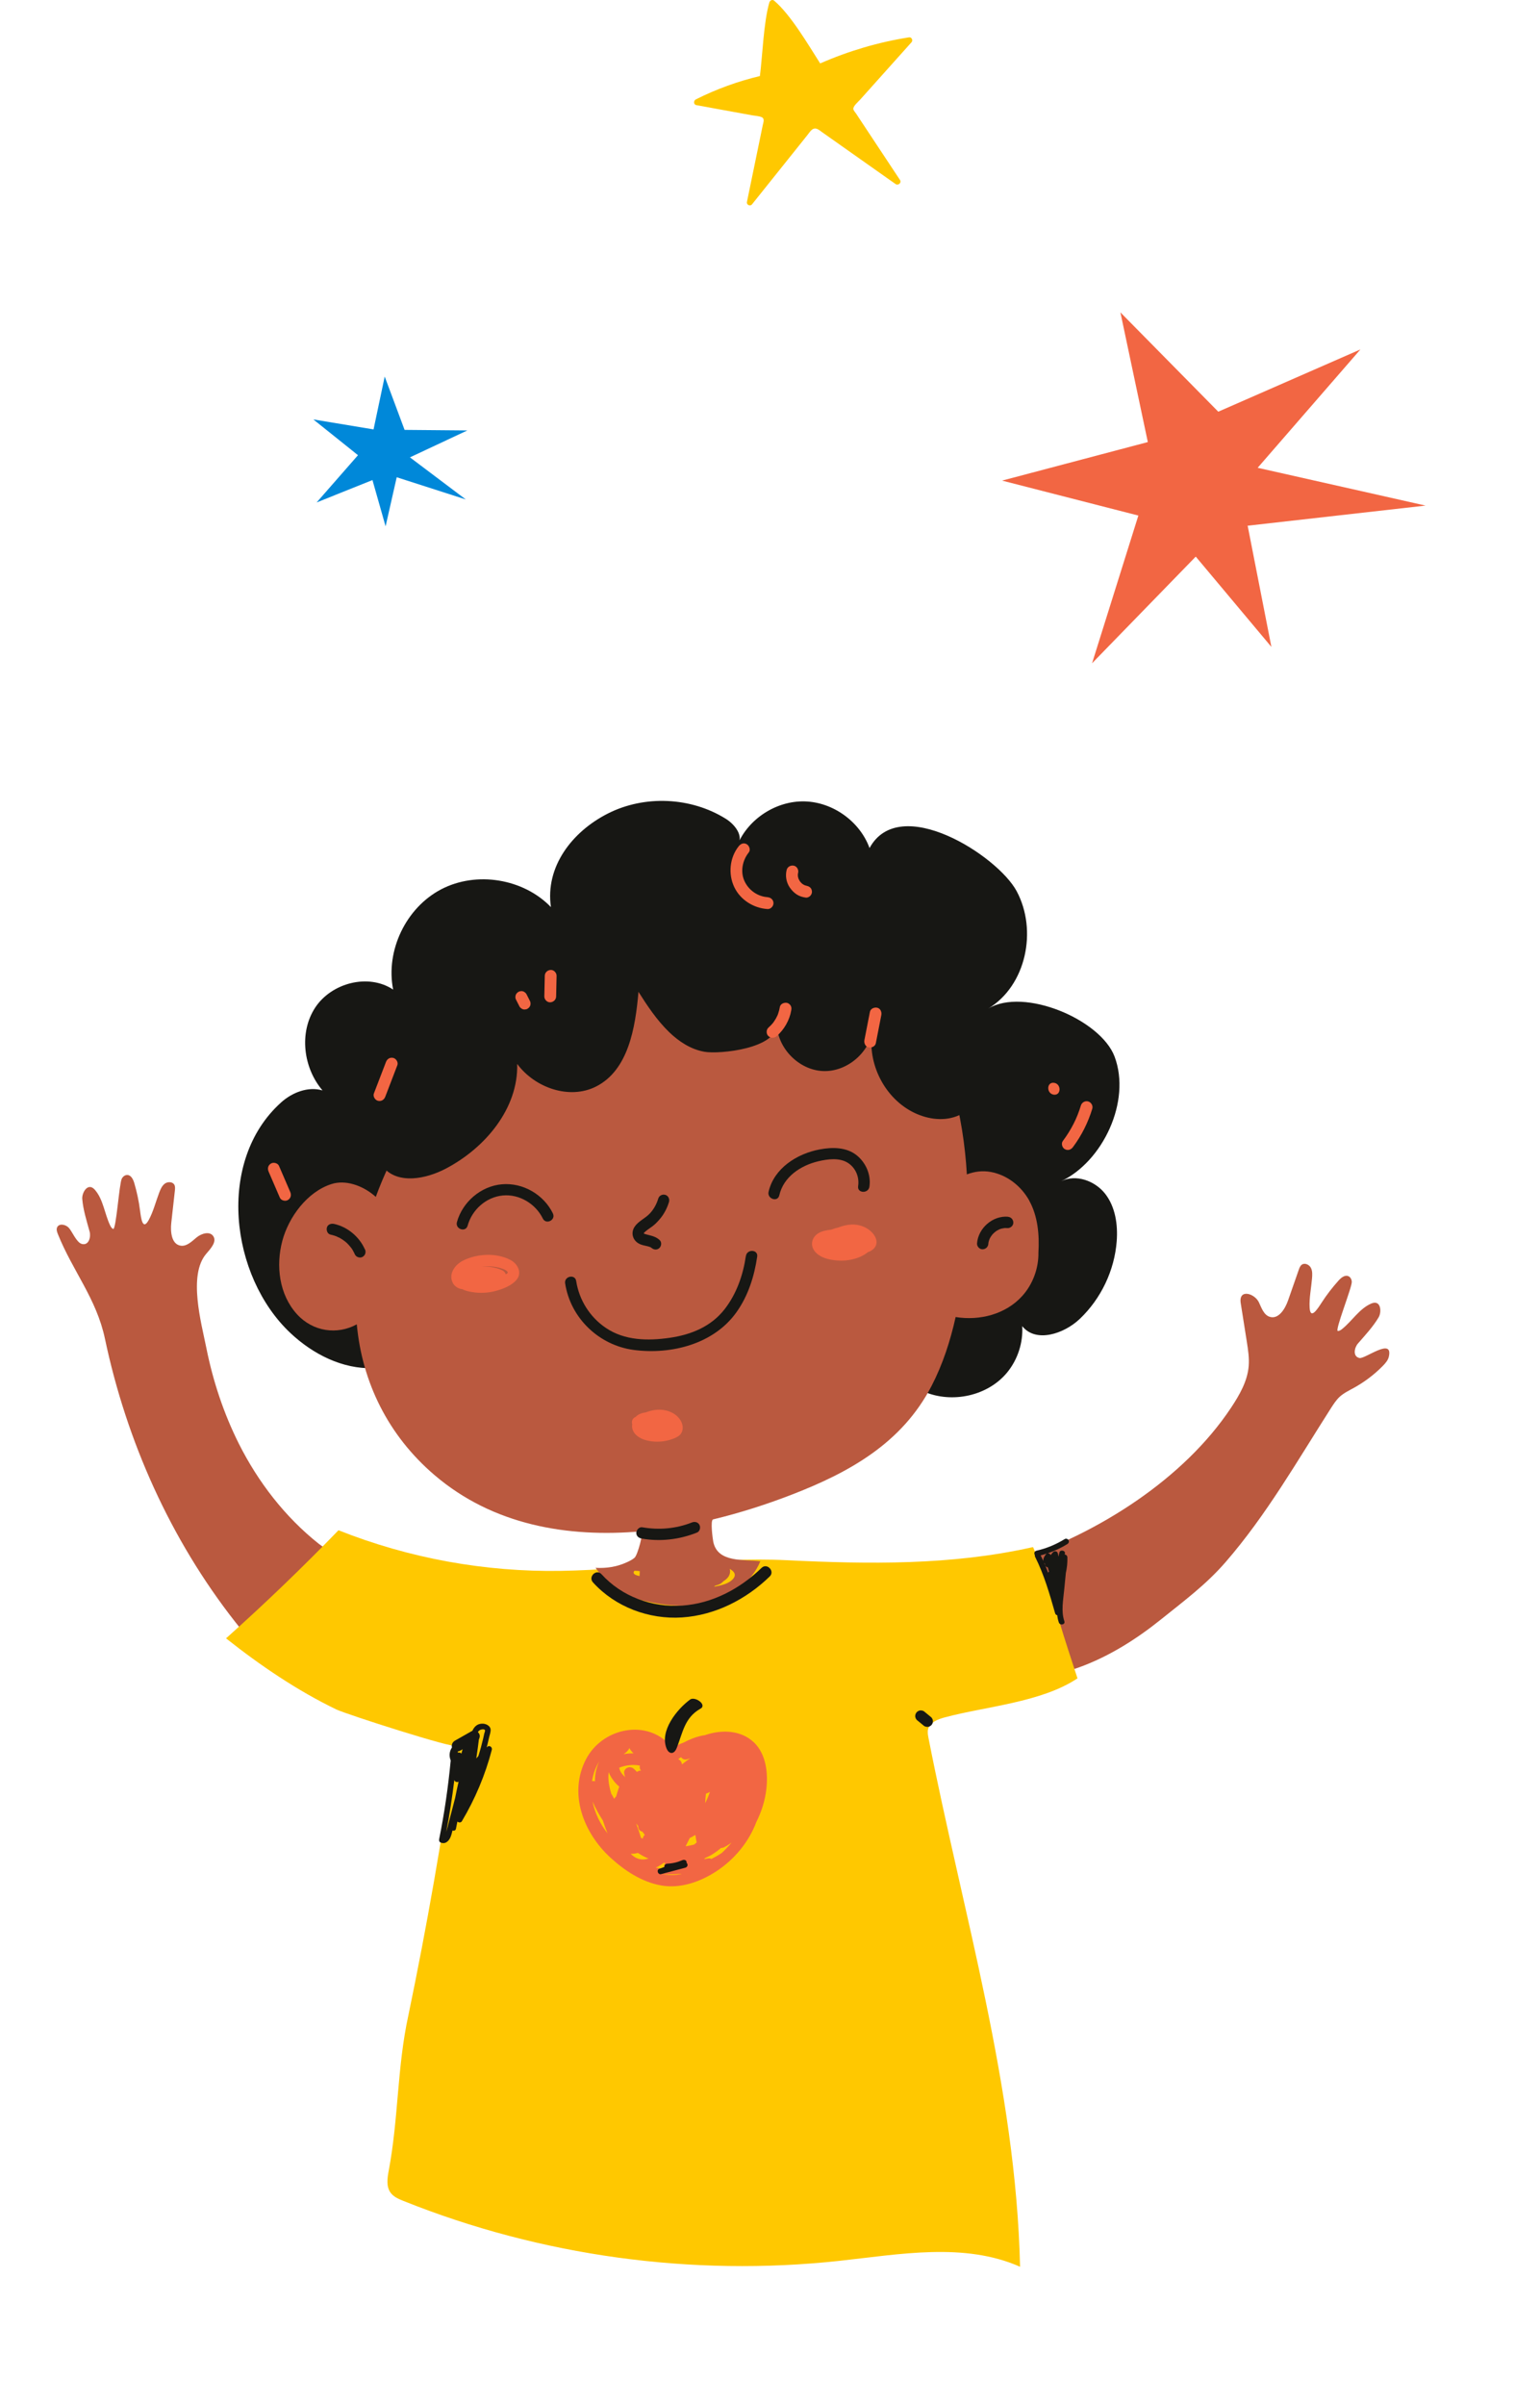 <svg width="360" height="562" viewBox="0 0 360 562" fill="none" xmlns="http://www.w3.org/2000/svg">
<path d="M230.761 367.238C233.015 366.114 235.527 365.34 237.902 364.539C256.775 358.231 276.702 345.682 287.802 328.942C289.761 325.981 291.615 322.775 291.903 319.236C292.055 317.347 291.759 315.45 291.467 313.572C290.989 310.569 290.519 307.554 290.041 304.551C289.49 301.094 293.307 302.236 294.296 304.362C294.914 305.683 295.446 307.314 296.845 307.739C298.89 308.361 300.42 305.886 301.118 303.867L303.614 296.722C303.768 296.287 303.946 295.817 304.323 295.545C305.016 295.052 306.05 295.534 306.441 296.286C306.833 297.038 306.773 297.933 306.704 298.779C306.525 300.967 306.02 303.377 306.145 305.56C306.312 308.529 307.979 305.916 308.923 304.463C310.11 302.619 311.457 300.868 312.928 299.237C313.519 298.58 314.388 297.882 315.204 298.231C315.701 298.445 315.976 299.005 316.002 299.539C316.083 300.815 311.955 311.035 312.749 311.042C313.115 311.046 313.441 310.824 313.733 310.587C316.1 308.69 317.756 305.846 320.534 304.637C322.812 303.641 323.038 306.547 322.287 307.833C321.001 310.031 319.087 312.068 317.425 313.989C316.611 314.93 316.167 317.004 317.797 317.357C319.107 317.625 325.671 312.44 324.668 317.015C324.481 317.883 323.857 318.586 323.241 319.218C321.252 321.238 318.966 322.968 316.481 324.337C315.327 324.975 314.12 325.542 313.146 326.442C312.365 327.174 311.779 328.084 311.191 328.985C303.309 341.304 296.087 354.01 286.489 365.067C281.939 370.311 276.824 374.083 271.445 378.411C265.586 383.122 259.133 387.19 252.034 389.728C247.549 391.331 242.747 392.311 238.016 391.733C233.284 391.154 228.638 388.873 225.912 384.97C223.185 381.067 222.742 375.475 225.441 371.556C226.767 369.636 228.635 368.288 230.731 367.244L230.761 367.238Z" fill="#BA593F"/>
<path d="M113.984 293.798C112.808 301.21 122.422 304.972 128.335 305.456C135.023 306.002 142.272 296.391 141.09 289.318C141.715 293.067 142.362 296.883 144.079 300.269C145.796 303.656 148.778 306.618 152.5 307.35C158.141 308.453 163.58 304.175 166.393 299.157C169.206 294.139 170.249 288.337 172.582 283.081C172.372 289.88 173.008 296.697 174.448 303.346C175.97 310.336 179.222 317.996 186.016 320.241C190.267 321.639 195.086 320.473 198.726 317.865C202.367 315.258 204.92 311.375 206.678 307.262C206.091 314.058 209.46 322.419 215.991 325.22C222.587 328.049 231.007 326.225 235.516 320.642C237.927 317.65 239.186 313.75 238.961 309.908C242.13 313.893 248.709 311.734 252.399 308.233C257.381 303.51 260.532 296.895 261.049 290.05C261.338 286.185 260.738 282.066 258.368 279.002C255.988 275.94 251.513 274.319 248.048 276.05C257.771 271.456 264.48 257.39 260.553 246.926C257.299 238.249 239.342 230.666 231.003 235.709C239.893 230.342 242.562 217.421 237.666 208.272C233.202 199.929 210.264 185.287 203.27 198.186C201.004 191.962 194.698 187.442 188.081 187.28C181.463 187.118 174.946 191.339 172.382 197.44C173.952 195.465 171.817 192.684 169.684 191.356C161.522 186.251 150.668 185.766 142.091 190.12C133.663 194.396 127.427 202.601 128.787 211.98C122.33 205.303 111.362 203.527 103.131 207.828C94.9 212.128 90.096 222.156 91.903 231.26C86.127 227.416 77.464 229.682 73.667 235.489C69.87 241.297 70.881 249.55 75.393 254.824C72.032 253.843 68.33 255.282 65.728 257.619C50.498 271.281 53.767 298.274 67.927 311.553C73.167 316.471 80.082 319.984 87.263 319.728C92.04 319.556 96.667 317.734 100.604 315.021C107.681 310.138 112.638 302.278 113.982 293.788L113.984 293.798Z" fill="#171714"/>
<path d="M84.574 368.121C83.43 363.918 78.243 363.739 74.471 360.738C66.619 354.489 60.355 346.363 55.852 337.417C52.301 330.341 49.786 322.759 48.236 315.002C47.067 309.167 43.933 297.978 48.217 292.996C49.264 291.778 50.76 290.172 49.838 288.857C49.001 287.668 47.104 288.249 45.971 289.168C44.849 290.095 43.652 291.33 42.218 291.104C40.105 290.779 39.8 287.887 40.041 285.759L40.881 278.235C40.928 277.769 40.98 277.271 40.753 276.866C40.343 276.127 39.202 276.112 38.521 276.613C37.842 277.124 37.506 277.958 37.203 278.745C36.42 280.799 35.829 283.184 34.768 285.107C33.332 287.708 32.961 284.624 32.74 282.916C32.465 280.74 32.008 278.577 31.39 276.474C31.133 275.626 30.665 274.624 29.773 274.584C29.23 274.561 28.741 274.945 28.483 275.419C27.864 276.539 27.151 287.537 26.438 287.199C26.105 287.047 25.909 286.696 25.748 286.37C24.436 283.642 24.17 280.356 22.196 278.064C20.571 276.185 19.11 278.699 19.228 280.182C19.43 282.727 20.282 285.387 20.953 287.837C21.285 289.037 20.788 291.1 19.172 290.714C17.886 290.41 16.905 287.825 16.081 286.928C15.356 286.136 13.806 285.83 13.356 286.817C13.14 287.303 13.315 287.871 13.517 288.363C16.969 297.013 22.549 303.454 24.534 312.861C29.598 336.831 39.847 359.741 55.025 379.086C57.172 381.824 59.549 384.592 62.763 385.935C67.1 387.745 72.221 386.564 76.218 384.075C80.772 381.239 84.435 376.086 84.788 370.623C84.855 369.656 84.775 368.827 84.574 368.121Z" fill="#BA593F"/>
<path d="M247.717 379.132C245.926 373.177 244.083 367.211 241.493 361.555C241.336 361.583 241.188 361.61 241.031 361.639C222.356 365.807 203.064 365.543 184.057 364.617C166.179 363.749 148.847 366.807 131.171 367.102C113.425 367.399 95.624 364.169 79.125 357.61C70.68 366.352 61.902 374.778 52.84 382.871C60.784 389.174 69.443 395.053 78.598 399.478C80.984 400.627 106.36 408.755 106.474 407.931C103.478 429.075 99.794 450.121 95.454 471.023C92.812 483.146 93.176 495.034 90.87 507.269C90.547 509.005 90.263 510.958 91.289 512.397C92 513.395 93.19 513.899 94.33 514.352C126.45 527.223 161.76 532.08 196.16 528.351C210.365 526.811 225.385 523.952 238.457 529.724C237.491 487.642 225.022 446.92 217.047 406.15C216.927 405.491 216.793 404.814 216.939 404.167C217.323 402.491 219.255 401.771 220.912 401.326C230.281 398.799 243.465 397.852 251.879 392.217C250.452 387.862 249.018 383.519 247.697 379.135L247.717 379.132Z" fill="#FFC800"/>
<path d="M240.626 280.6C238.733 277.195 235.482 274.597 231.62 273.88C229.663 273.517 227.77 273.782 226.021 274.447C225.612 267.487 224.543 260.587 222.664 253.865C219.063 241.013 207.689 232.907 195.487 228.277C174.045 220.152 149.465 223.549 128.759 233.394C109.98 242.329 95.121 259.807 87.844 279.711C87.625 279.517 87.405 279.313 87.168 279.133C84.573 277.056 80.779 275.655 77.494 276.704C71.817 278.514 67.479 284.421 65.996 289.989C64.447 295.802 65.25 302.528 69.412 307.113C73.155 311.237 78.864 311.993 83.407 309.484C84.642 322.962 90.682 335.419 101.596 344.737C115.232 356.374 132.596 359.38 149.895 357.863C150.565 357.801 149.068 363.402 148.34 364.033C147.856 364.447 147.291 364.744 146.709 365.012C144.276 366.159 141.863 366.529 139.216 366.393C140.653 368.306 142.127 370.252 144.102 371.599C145.888 372.807 147.99 373.46 150.088 373.981C155.231 375.257 160.679 375.805 165.816 374.49C170.953 373.174 175.737 369.758 177.738 364.858C173.807 364.377 167.746 365.252 166.737 360.293C166.619 359.704 165.998 355.253 166.698 355.074C173.037 353.549 179.199 351.558 184.963 349.335C198.542 344.097 210.863 337.259 217.785 323.855C220.397 318.792 222.158 313.357 223.395 307.783C229.01 308.688 235.123 307.153 238.998 302.826C241.456 300.089 242.809 296.375 242.748 292.706C242.987 288.616 242.623 284.24 240.605 280.594L240.626 280.6ZM149.499 368.315C148.834 368.182 148.195 367.964 148.124 367.58C148.09 367.393 148.181 367.224 148.317 367.077C148.733 367.072 149.146 367.108 149.553 367.166C149.543 367.554 149.521 367.934 149.511 368.323L149.499 368.315ZM168.411 370.112C168.676 369.951 168.923 369.743 169.125 369.513C169.955 368.996 170.625 368.324 170.67 367.289C170.68 367.064 170.64 366.847 170.592 366.643C171.578 367.194 172.171 367.94 171.448 368.875C170.536 370.058 168.62 370.531 166.889 370.797C166.979 370.729 167.072 370.682 167.149 370.607C167.175 370.582 167.191 370.558 167.217 370.533C167.63 370.458 168.044 370.331 168.411 370.112Z" fill="#BA593F"/>
<path d="M174.36 293.522C173.709 297.972 172.176 302.369 169.394 305.948C166.216 310.026 161.569 311.913 156.558 312.636C151.458 313.376 146.026 313.302 141.617 310.316C137.881 307.787 135.385 303.811 134.693 299.363C134.437 297.682 131.852 298.226 132.109 299.907C133.367 308.064 140.048 314.415 148.192 315.478C156.949 316.611 166.888 314.092 172.174 306.639C174.891 302.818 176.335 298.264 177.007 293.658C177.249 291.977 174.613 291.849 174.369 293.52L174.36 293.522Z" fill="#171714"/>
<path d="M155.554 279.242C154.893 279.017 154.086 279.388 153.887 280.076C153.476 281.442 152.78 282.697 151.803 283.689C150.74 284.768 149.189 285.408 148.346 286.69C147.344 288.215 147.979 290.021 149.586 290.743C150.084 290.967 150.61 291.064 151.13 291.183C151.405 291.244 151.671 291.307 151.934 291.412C151.989 291.432 152.034 291.455 152.088 291.475C152.088 291.475 152.088 291.475 152.098 291.473C152.156 291.513 152.483 291.799 152.247 291.568C152.755 292.065 153.549 292.184 154.109 291.685C154.616 291.236 154.743 290.319 154.226 289.824C153.311 288.934 152.205 288.78 151.028 288.457C150.889 288.421 150.76 288.384 150.628 288.326C150.606 288.32 150.595 288.312 150.573 288.306C150.54 288.292 150.515 288.266 150.492 288.25C150.505 288.268 150.495 288.269 150.48 288.242C150.61 288.004 150.665 287.974 150.946 287.73C151.455 287.291 152.043 286.949 152.568 286.538C153.182 286.06 153.73 285.502 154.231 284.902C155.219 283.746 155.95 282.352 156.386 280.899C156.585 280.212 156.245 279.461 155.552 279.232L155.554 279.242Z" fill="#171714"/>
<path d="M150.484 288.261C150.484 288.261 150.484 288.261 150.496 288.269C150.496 288.269 150.494 288.26 150.482 288.251L150.484 288.261Z" fill="#171714"/>
<path d="M150.488 288.23C150.488 288.23 150.49 288.24 150.482 288.251C150.48 288.242 150.482 288.251 150.488 288.23Z" fill="#171714"/>
<path d="M129.254 283.574C127.093 279.151 122.236 276.328 117.314 276.761C112.421 277.188 108.107 280.895 106.813 285.604C106.369 287.231 108.861 288.076 109.314 286.438C110.341 282.712 113.622 279.754 117.518 279.377C121.382 278.995 125.212 281.314 126.889 284.759C127.636 286.289 129.992 285.106 129.244 283.576L129.254 283.574Z" fill="#171714"/>
<path d="M200.352 270.053C197.908 268.03 194.547 268.055 191.58 268.618C186.323 269.61 180.926 273.006 179.668 278.522C179.297 280.166 181.79 281.011 182.168 279.356C183.154 275.018 187.144 272.377 191.264 271.39C193.436 270.871 196.212 270.485 198.201 271.748C200.032 272.917 200.924 275.072 200.6 277.195C200.347 278.868 202.985 279.005 203.238 277.333C203.654 274.603 202.461 271.802 200.352 270.053Z" fill="#171714"/>
<path d="M234.917 286.961C234.827 286.967 234.838 286.975 234.917 286.961V286.961Z" fill="#171714"/>
<path d="M235.637 284.338C232.046 284.05 228.683 287.003 228.398 290.562C228.342 291.254 228.946 291.946 229.649 291.95C230.382 291.958 230.977 291.432 231.036 290.7C231.042 290.617 231.055 290.524 231.06 290.441C231.063 290.4 231.075 290.357 231.088 290.314C231.083 290.346 231.069 290.379 231.052 290.453C231.094 290.293 231.124 290.125 231.174 289.953C231.218 289.802 231.273 289.66 231.338 289.516C231.353 289.483 231.411 289.36 231.418 289.339C231.586 289.034 231.778 288.755 231.995 288.491C232.004 288.49 231.995 288.491 232.003 288.48C232.045 288.431 232.096 288.381 232.138 288.333C232.258 288.209 232.39 288.094 232.521 287.978C232.644 287.874 232.769 287.78 232.894 287.686C232.968 287.642 233.041 287.598 233.114 287.555C233.261 287.467 233.419 287.387 233.569 287.319C233.635 287.287 233.702 287.264 233.767 287.232C233.814 287.213 234.074 287.074 233.889 287.179C233.713 287.272 233.919 287.174 233.978 287.163C234.057 287.148 234.142 287.113 234.22 287.098C234.386 287.058 234.553 287.027 234.722 287.006C234.801 286.992 234.893 286.996 234.981 286.979C235.154 286.978 235.328 286.987 235.493 286.998C236.184 287.054 236.877 286.45 236.881 285.748C236.889 285.014 236.363 284.419 235.631 284.36L235.637 284.338Z" fill="#171714"/>
<path d="M231.088 290.314C231.101 290.271 231.109 290.26 231.088 290.314V290.314Z" fill="#171714"/>
<path d="M85.299 291.979C84.018 289.031 81.234 286.704 78.089 286.018C77.413 285.878 76.632 286.112 76.422 286.852C76.243 287.484 76.536 288.366 77.255 288.519C77.593 288.589 77.925 288.681 78.261 288.793C78.423 288.844 78.587 288.906 78.752 288.977C78.851 289.02 79.106 289.187 79.217 289.187C79.295 289.224 79.375 289.27 79.443 289.308C79.591 289.393 79.74 289.488 79.888 289.573C80.188 289.772 80.491 289.981 80.766 290.205C80.801 290.229 80.837 290.263 80.862 290.289C80.886 290.305 80.886 290.305 80.897 290.313C80.921 290.329 80.946 290.355 80.969 290.371C81.093 290.491 81.216 290.611 81.341 290.74C81.581 290.991 81.811 291.254 82.025 291.53C82.078 291.602 82.13 291.663 82.184 291.735C82.186 291.745 82.224 291.789 82.253 291.834C82.282 291.88 82.324 291.943 82.337 291.961C82.381 292.034 82.425 292.108 82.469 292.181C82.648 292.494 82.809 292.82 82.961 293.148C83.239 293.779 84.136 294.072 84.736 293.738C85.391 293.375 85.613 292.643 85.326 291.963L85.299 291.979Z" fill="#171714"/>
<path d="M156.375 241.153C158.757 243.452 161.501 245.227 164.685 245.794C168.152 246.41 181.722 245.067 181.592 239.296C181.722 244.955 186.755 250.073 192.408 250.3C198.071 250.525 203.485 245.834 204.071 240.197C202.426 247.766 206.366 256.195 213.227 259.8C216.387 261.458 220.208 262.121 223.551 260.89C226.892 259.649 229.511 256.232 229.155 252.678C228.964 250.741 227.961 248.982 226.983 247.301C224.328 242.734 221.671 238.157 219.016 233.59C216.319 228.96 213.578 224.256 209.761 220.502C203.047 213.922 193.589 210.844 184.258 209.683C162.089 206.916 139.838 216.546 121.196 227.783C108.413 235.489 96.892 245.921 90.15 259.252C87.977 263.543 86.485 269.173 89.622 272.818C93.054 276.796 99.535 275.549 104.193 273.112C113.424 268.282 121.189 259.045 120.9 248.627C125.025 254.226 133.126 257.055 139.333 253.917C146.889 250.095 148.529 240.219 149.253 231.781C151.215 234.899 153.545 238.407 156.386 241.161L156.375 241.153Z" fill="#171714"/>
<path d="M163.52 356.377C163.182 355.697 162.408 355.523 161.745 355.787C158.058 357.254 154.034 357.594 150.138 356.914C149.434 356.788 148.784 357.517 148.75 358.164C148.71 358.944 149.296 359.426 150 359.551C154.359 360.32 158.827 359.787 162.929 358.153C163.593 357.889 163.824 356.983 163.52 356.377Z" fill="#171714"/>
<path d="M203.59 287.759C202.382 286.659 200.714 286.1 199.079 286.165C198.01 286.208 197.009 286.462 196.03 286.834C195.436 286.974 194.838 287.154 194.268 287.37C193.222 287.49 192.148 287.676 191.28 288.211C189.947 289.035 189.371 290.665 190.216 292.066C191.003 293.365 192.481 294 193.91 294.308C196.758 294.925 200.113 294.596 202.554 292.879C202.661 292.799 202.757 292.71 202.864 292.629C202.987 292.577 203.113 292.543 203.235 292.49C204.243 292.052 205.03 291.186 204.888 290.023C204.781 289.158 204.235 288.343 203.592 287.769L203.59 287.759Z" fill="#F26643"/>
<path d="M119.283 294.425C116.02 292.704 111.452 292.96 108.215 294.609C106.356 295.559 104.773 297.688 105.852 299.809C106.283 300.665 107.193 301.19 108.125 301.284C108.82 301.696 109.699 301.83 110.454 301.956C112.236 302.25 114.108 302.152 115.854 301.69C117.531 301.241 119.642 300.448 120.77 299.053C122.147 297.357 120.969 295.306 119.281 294.415L119.283 294.425ZM118.344 297.738C118.344 297.738 118.26 297.783 118.223 297.801C118.121 297.412 117.843 297.057 117.399 296.853C115.877 296.146 114.186 295.906 112.523 296.037C114.229 295.806 115.984 295.953 117.587 296.544C117.935 296.674 118.444 296.896 118.648 297.235C118.81 297.51 118.631 297.533 118.334 297.74L118.344 297.738Z" fill="#F26643"/>
<path d="M157.363 330.269C156.059 329.532 154.617 329.318 153.145 329.495C152.41 329.589 151.694 329.791 151 330.05C150.567 330.129 150.144 330.207 149.727 330.374C149.299 330.534 148.908 330.789 148.603 331.119C148.547 331.149 148.482 331.182 148.425 331.202C147.838 331.493 147.582 332.21 147.794 332.812C147.637 333.674 147.937 334.595 148.632 335.282C149.682 336.299 151.063 336.677 152.476 336.845C153.837 337.003 155.288 336.88 156.597 336.478C157.329 336.253 158.106 335.999 158.72 335.521C159.415 334.987 159.674 334.126 159.571 333.281C159.421 332.017 158.439 330.875 157.363 330.269Z" fill="#F26643"/>
<path d="M112.015 405.159C111.682 404.559 110.885 404.206 110.24 404.568C108.941 405.304 107.634 406.051 106.335 406.787C105.737 407.13 105.393 407.915 105.745 408.562C106.078 409.162 106.875 409.515 107.52 409.152C108.819 408.417 110.126 407.67 111.425 406.934C112.023 406.591 112.367 405.806 112.015 405.159Z" fill="#171714"/>
<path d="M217.945 401.665C217.837 401.461 217.693 401.284 217.497 401.158L216.001 399.927C215.85 399.822 215.686 399.761 215.51 399.742C215.338 399.692 215.165 399.693 214.99 399.735C214.823 399.766 214.663 399.836 214.53 399.942C214.383 400.029 214.261 400.143 214.167 400.293C214.116 400.404 214.063 400.505 214.011 400.606C213.94 400.832 213.921 401.059 213.974 401.294C214.013 401.398 214.043 401.505 214.082 401.609C214.191 401.813 214.335 401.99 214.531 402.117C215.032 402.523 215.524 402.932 216.027 403.348C216.178 403.452 216.342 403.514 216.518 403.532C216.69 403.582 216.862 403.581 217.038 403.539C217.205 403.509 217.365 403.439 217.498 403.333C217.645 403.245 217.766 403.131 217.861 402.982C217.912 402.871 217.964 402.77 218.017 402.669C218.088 402.442 218.107 402.215 218.054 401.981C218.014 401.876 217.985 401.77 217.945 401.665Z" fill="#171714"/>
<path d="M176.227 407.18C173.254 404.318 168.755 404.176 165.017 405.418C164.94 405.442 164.875 405.475 164.808 405.497C164.611 405.533 164.409 405.54 164.214 405.585C162.646 405.903 161.188 406.494 159.807 407.225C158.641 407.631 157.547 408.207 156.617 409.069C156.493 409 156.366 408.922 156.248 408.831C156.585 408.394 156.658 407.791 156.129 407.288C150.256 401.693 140.59 404.203 136.994 411.112C132.819 419.134 136.414 428.338 142.67 434.086C145.982 437.13 150.019 439.807 154.517 440.611C159.058 441.428 163.744 439.757 167.518 437.268C171.692 434.522 175.08 430.426 176.819 425.757C178.043 423.337 178.856 420.718 179.155 418.02C179.573 414.304 179.073 409.903 176.235 407.169L176.227 407.18ZM150.199 428.063C150.376 428.306 150.554 428.558 150.732 428.81C150.714 428.823 150.697 428.836 150.679 428.85C150.444 429.066 150.278 429.381 150.235 429.704C150.101 429.637 149.965 429.56 149.839 429.481C149.5 428.354 149.123 427.233 148.707 426.13C148.865 426.325 149.023 426.52 149.18 426.715C149.184 426.734 149.186 426.744 149.189 426.764C149.155 427.522 149.65 427.95 150.209 428.062L150.199 428.063ZM162.275 431.06C161.616 431.231 160.95 431.373 160.276 431.466C160.606 430.826 160.927 430.188 161.243 429.53C161.676 429.339 162.082 429.113 162.479 428.837C162.514 428.861 162.541 428.897 162.576 428.921C162.657 429.475 162.748 430.028 162.858 430.577C162.675 430.743 162.48 430.9 162.266 431.062L162.275 431.06ZM165.023 419.182C165.357 419.06 165.665 418.912 165.962 418.756C165.649 419.657 165.282 420.537 164.848 421.389C164.885 420.65 164.935 419.92 165.023 419.182ZM140.907 425.391C141.257 426.415 141.625 427.425 142.014 428.442C140.336 426.269 139.072 423.806 138.516 420.99C139.193 422.523 139.981 423.995 140.907 425.391ZM147.431 433.215C147.954 433.242 148.503 433.182 149.092 433.013C149.759 433.44 150.461 433.83 151.215 434.17C151.347 434.227 151.486 434.263 151.616 434.31C149.942 434.881 148.524 434.357 147.431 433.215ZM159.204 410.649C159.551 411.104 160.129 411.375 160.797 411.08C160.985 410.995 161.178 410.939 161.367 410.864C160.691 411.333 160.041 411.838 159.399 412.332C159.399 411.773 159.03 411.311 158.555 411.103C158.769 410.942 158.985 410.791 159.202 410.64L159.204 410.649ZM147.133 408.516C147.392 408.987 147.712 409.406 148.101 409.752C147.325 409.731 146.541 409.783 145.786 409.932C146.366 409.551 146.846 409.117 147.133 408.516ZM149.578 412.603C149.477 412.997 149.555 413.42 149.835 413.786C149.502 413.745 149.171 413.877 148.904 414.088C148.679 413.855 148.445 413.634 148.219 413.4C147.312 412.499 145.649 413.189 145.937 414.539C145.985 414.805 146.072 415.054 146.128 415.308C145.412 414.615 144.813 413.84 144.768 413.096C146.322 412.476 147.99 412.314 149.588 412.601L149.578 412.603ZM142.23 414.892C142.236 414.647 142.262 414.398 142.297 414.148C142.712 415.251 143.509 416.325 144.155 416.97C144.354 417.167 144.58 417.349 144.777 417.537C144.763 417.57 144.729 417.607 144.717 417.65C144.452 418.369 144.24 419.099 144.029 419.839C143.833 419.987 143.674 420.179 143.583 420.399C143.362 419.971 143.122 419.548 142.872 419.126C142.456 417.738 142.185 416.313 142.22 414.894L142.23 414.892ZM140.108 411.57C139.405 413.01 139.074 414.646 139.079 416.231C139.083 416.25 139.086 416.27 139.09 416.29C138.872 416.208 138.635 416.19 138.397 416.223C138.654 414.57 139.217 412.983 140.117 411.568L140.108 411.57ZM153.293 436.474C153.947 436.161 154.586 435.76 155.205 435.311C155.31 435.332 155.418 435.364 155.533 435.383C155.221 435.735 155.154 436.256 155.306 436.696C154.637 436.655 153.972 436.573 153.303 436.472L153.293 436.474ZM158.179 438.122C157.033 438.25 155.901 438.172 154.796 437.968C156.22 438.084 157.637 438.048 159.042 437.893C159.144 437.895 159.248 437.906 159.359 437.906C158.966 437.978 158.576 438.07 158.179 438.122ZM168.66 433.064C167.91 433.577 167.107 434.019 166.296 434.421C166.072 434.31 165.816 434.245 165.521 434.299C165.216 434.354 164.911 434.41 164.596 434.468C164.682 434.381 164.766 434.284 164.852 434.197C165.255 434.012 165.66 433.836 166.058 433.621C166.951 433.112 167.777 432.514 168.561 431.852C168.755 431.857 168.951 431.821 169.131 431.748C169.813 431.42 170.433 431.032 171.015 430.6C170.293 431.484 169.51 432.319 168.672 433.072L168.66 433.064Z" fill="#F26643"/>
<path d="M163.181 397.326C162.549 396.984 161.781 396.84 161.332 397.166C158.277 399.413 154.115 404.504 155.839 408.652C156.042 409.153 156.448 409.649 156.988 409.652C157.607 409.65 158.006 408.998 158.226 408.419C159.609 404.862 160.038 401.429 163.682 399.339C163.838 399.25 164.004 399.158 164.109 399.007C164.471 398.432 163.918 397.741 163.183 397.336L163.181 397.326Z" fill="#171714"/>
<path d="M113.927 408.215C113.875 408.265 113.823 408.315 113.762 408.367C113.808 408.176 113.876 407.99 113.922 407.799C114.075 407.191 114.217 406.576 114.349 405.962C114.471 405.411 114.748 404.7 114.687 404.142C114.606 403.313 113.635 402.84 112.908 402.81C110.919 402.716 110.214 404.533 109.959 406.196C109.943 406.219 109.925 406.232 109.909 406.256C109.781 406.503 109.687 406.764 109.571 407.019C109.237 406.806 108.679 406.867 108.551 407.338C108.316 408.163 108.079 408.979 107.854 409.803C107.667 409.563 107.306 409.477 107.031 409.588C107.033 409.262 107.001 408.922 106.918 408.582C106.843 408.28 106.612 408.129 106.372 408.092C106.329 408.08 106.299 408.085 106.258 408.082C106.228 408.088 106.209 408.091 106.189 408.095C105.987 408.101 105.796 408.167 105.667 408.353C105.024 409.284 104.939 410.377 105.362 411.408C104.771 417.575 103.891 423.713 102.663 429.783C102.61 430.047 102.643 430.397 102.923 430.539C103.944 431.063 104.783 430.422 105.241 429.484C105.499 428.949 105.635 428.355 105.774 427.781C106.107 427.882 106.505 427.779 106.585 427.378C106.694 426.809 106.815 426.249 106.924 425.68C107.198 425.955 107.753 425.985 107.969 425.61C111.072 420.397 113.44 414.78 114.97 408.919C115.134 408.309 114.423 407.758 113.907 408.218L113.927 408.215ZM112.213 404.289C112.472 404.15 113.204 403.986 113.383 404.35C113.434 404.462 113.243 404.975 113.201 405.135C113.118 405.516 113.034 405.888 112.951 406.269C112.626 407.66 112.256 409.029 111.822 410.379C111.662 410.561 111.502 410.742 111.344 410.934C111.6 409.22 111.836 407.51 112.031 405.797C112.073 405.413 111.819 405.195 111.526 405.147C111.673 404.784 111.88 404.472 112.213 404.289ZM104.806 426.27C104.771 426.409 104.559 427.312 104.313 428.129C105.079 424.096 105.711 420.046 106.206 415.97C106.305 416.4 106.845 416.575 107.204 416.367C106.914 417.62 106.646 418.879 106.4 420.144C106.197 420.923 105.996 421.712 105.792 422.491C105.464 423.751 105.135 425.011 104.806 426.27Z" fill="#171714"/>
<path d="M160.508 435.348C160.525 435.222 160.512 435.093 160.461 434.98C160.286 434.636 159.907 434.563 159.573 434.685C159.232 434.819 158.888 434.942 158.537 435.078C157.72 435.339 156.865 435.495 156.007 435.53C155.654 435.544 155.33 435.776 155.318 436.154C155.325 436.194 155.334 436.243 155.341 436.282C154.933 436.438 154.514 436.596 154.104 436.742C153.399 437.003 153.816 438.168 154.533 437.975C156.424 437.477 158.313 436.969 160.205 436.47C160.543 436.378 160.788 436.049 160.712 435.686C160.687 435.549 160.606 435.441 160.498 435.349L160.508 435.348Z" fill="#171714"/>
<path d="M249.802 359.954C249.656 359.655 249.225 359.47 248.914 359.659C246.869 360.927 244.639 361.854 242.296 362.384C241.769 362.501 241.689 363.064 241.915 363.409C241.897 363.535 241.901 363.666 241.967 363.806C244.075 367.995 245.368 372.507 246.647 377C246.728 377.28 246.928 377.426 247.151 377.477C247.214 378.045 247.326 378.604 247.517 379.148C247.785 379.943 249.08 379.686 248.809 378.871C248.017 376.546 248.545 373.928 248.769 371.539C248.893 370.215 249.026 368.889 249.162 367.573C249.423 366.387 249.558 365.183 249.516 363.951C249.503 363.546 249.217 363.314 248.907 363.289C248.922 363.205 248.928 363.123 248.943 363.039C249.074 362.313 247.831 362.073 247.658 362.796C247.586 363.124 247.504 363.455 247.43 363.773C247.385 363.527 247.358 363.268 247.293 363.025C247.156 362.441 246.449 362.356 246.103 362.796C245.936 362.999 245.772 363.212 245.606 363.415C245.495 363.141 245.186 362.953 244.899 362.996C246.507 362.448 248.064 361.736 249.507 360.842C249.808 360.654 249.976 360.298 249.802 359.954ZM244.615 366.168C244.71 366.243 244.816 366.264 244.939 366.272C245.027 366.53 245.083 366.835 245.126 366.96C245.155 367.066 245.197 367.18 245.226 367.287C245.182 367.325 245.117 367.358 245.085 367.404C245.063 367.449 245.039 367.484 245.016 367.529C244.723 366.759 244.41 365.992 244.077 365.23C244.131 365.301 244.197 365.381 244.278 365.437C244.252 365.686 244.33 365.946 244.603 366.16L244.615 366.168ZM244.573 363.157C244.181 363.574 243.825 364.239 243.896 364.795C243.694 364.355 243.481 363.916 243.269 363.477C243.793 363.34 244.305 363.196 244.822 363.02C244.733 363.036 244.641 363.084 244.573 363.157Z" fill="#171714"/>
<path d="M178.031 366.4C173.033 371.259 166.505 374.75 159.463 375.214C152.443 375.685 145.379 373.134 140.617 367.885C139.419 366.559 137.42 368.47 138.618 369.796C143.839 375.551 151.716 378.492 159.431 377.986C167.195 377.47 174.4 373.784 179.933 368.411C181.211 367.171 179.298 365.162 178.023 366.412L178.031 366.4Z" fill="#171714"/>
<path d="M246.383 253.045C244.615 252.829 244.593 255.598 246.351 255.816C248.109 256.033 248.141 253.262 246.383 253.045Z" fill="#F26643"/>
<path d="M254.376 257.398C253.638 257.197 252.885 257.64 252.671 258.36C252.193 259.911 251.687 261.204 250.977 262.604C250.251 264.028 249.401 265.383 248.445 266.656C248.012 267.233 248.305 268.226 248.923 268.55C249.635 268.939 250.353 268.696 250.818 268.072C252.836 265.375 254.361 262.321 255.338 259.102C255.554 258.392 255.083 257.594 254.376 257.398Z" fill="#F26643"/>
<path d="M205.063 235.502C204.383 235.342 203.504 235.706 203.358 236.464L202.072 243.053C201.937 243.759 202.271 244.582 203.035 244.758C203.715 244.918 204.594 244.554 204.74 243.795L206.025 237.207C206.16 236.501 205.827 235.677 205.063 235.502Z" fill="#F26643"/>
<path d="M123.853 233.865C123.597 233.352 123.341 232.84 123.075 232.33C122.993 232.162 122.866 232.022 122.716 231.928C122.581 231.8 122.422 231.707 122.231 231.661C122.057 231.601 121.873 231.594 121.697 231.636C121.515 231.639 121.353 231.699 121.197 231.789C120.886 231.978 120.614 232.271 120.528 232.633C120.508 232.748 120.49 232.873 120.481 232.987C120.475 233.232 120.536 233.455 120.656 233.667C120.912 234.179 121.168 234.691 121.435 235.202C121.516 235.37 121.643 235.509 121.793 235.604C121.928 235.731 122.087 235.824 122.279 235.871C122.452 235.93 122.637 235.937 122.812 235.895C122.994 235.892 123.156 235.832 123.312 235.743C123.624 235.553 123.895 235.26 123.982 234.898C124.001 234.783 124.019 234.658 124.029 234.544C124.025 234.301 123.974 234.076 123.853 233.865Z" fill="#F26643"/>
<path d="M130.112 228.064C130.132 227.339 129.486 226.643 128.748 226.667C127.991 226.693 127.364 227.265 127.351 228.03C127.319 229.632 127.286 231.234 127.244 232.838C127.224 233.563 127.87 234.258 128.608 234.235C129.365 234.209 129.993 233.636 130.005 232.872C130.038 231.27 130.07 229.668 130.112 228.064Z" fill="#F26643"/>
<path d="M91.927 247.226C91.141 247.045 90.496 247.467 90.222 248.188L87.399 255.546C87.137 256.225 87.682 257.091 88.362 257.251C89.147 257.433 89.792 257.01 90.066 256.289C91.011 253.839 91.944 251.381 92.889 248.931C93.151 248.253 92.606 247.386 91.927 247.226Z" fill="#F26643"/>
<path d="M67.849 278.559C66.969 276.524 66.1 274.497 65.22 272.462C64.935 271.793 63.934 271.549 63.34 271.911C62.645 272.333 62.485 273.074 62.789 273.791C63.67 275.826 64.538 277.853 65.419 279.888C65.704 280.557 66.704 280.801 67.299 280.438C67.994 280.016 68.153 279.276 67.849 278.559Z" fill="#F26643"/>
<path d="M179.436 209.661C177.132 209.513 175.057 208.062 174.064 205.967C173.004 203.731 173.553 201.059 175.051 199.189C175.513 198.606 175.153 197.635 174.572 197.294C173.863 196.864 173.138 197.18 172.677 197.772C170.56 200.427 170.195 204.265 171.645 207.304C173.055 210.289 176.165 212.231 179.416 212.44C180.166 212.485 180.811 211.788 180.813 211.076C180.822 210.291 180.19 209.726 179.449 209.678L179.436 209.661Z" fill="#F26643"/>
<path d="M189.417 207.429C189.133 207.155 188.819 207.05 188.444 206.997C188.538 207.01 188.632 207.023 188.725 207.037C188.495 206.997 188.268 206.927 188.05 206.845C187.859 206.748 187.677 206.639 187.512 206.516C187.33 206.356 187.166 206.183 187.02 205.996C186.892 205.796 186.772 205.584 186.67 205.359C186.605 205.168 186.559 204.973 186.523 204.776C186.506 204.576 186.512 204.382 186.527 204.186C186.537 204.133 186.546 204.07 186.567 204.016C186.755 203.32 186.337 202.482 185.604 202.311C184.883 202.148 184.098 202.525 183.9 203.273C183.532 204.652 183.806 206.208 184.612 207.392C185.055 208.033 185.56 208.571 186.219 209.01C186.891 209.456 187.631 209.666 188.412 209.768C188.735 209.81 189.164 209.6 189.379 209.387C189.63 209.148 189.821 208.747 189.809 208.404C189.795 208.051 189.688 207.684 189.429 207.437L189.417 207.429Z" fill="#F26643"/>
<path d="M181.78 237.208C181.78 237.208 181.76 237.263 181.744 237.286C181.744 237.286 181.742 237.276 181.75 237.265C181.756 237.243 181.763 237.222 181.769 237.2L181.78 237.208Z" fill="#F26643"/>
<path d="M184.85 235.041C184.683 234.736 184.346 234.452 184.006 234.372C183.338 234.219 182.436 234.567 182.301 235.334C182.219 235.827 182.097 236.327 181.93 236.805C181.891 236.924 181.842 237.045 181.802 237.164C181.804 237.173 181.788 237.197 181.782 237.218C181.796 237.185 181.804 237.173 181.76 237.263C181.76 237.263 181.76 237.263 181.761 237.273C181.755 237.294 181.739 237.317 181.733 237.339C181.731 237.329 181.737 237.308 181.745 237.296C181.635 237.53 181.524 237.753 181.403 237.979C181.279 238.194 181.146 238.412 181.002 238.621C180.929 238.726 180.857 238.831 180.785 238.936C180.752 238.982 180.718 239.019 180.686 239.065C180.67 239.089 180.62 239.149 180.602 239.162C180.56 239.21 180.518 239.259 180.476 239.307C180.392 239.404 180.307 239.491 180.223 239.587C180.035 239.784 179.844 239.962 179.643 240.141C179.099 240.616 179.075 241.596 179.595 242.101C180.151 242.64 180.968 242.663 181.555 242.149C183.325 240.596 184.581 238.404 184.97 236.086C185.035 235.718 185.035 235.383 184.852 235.05L184.85 235.041Z" fill="#F26643"/>
<path d="M291.659 122.855L297.21 151.18L279.526 130.076L255.289 155L266.111 120.482L234.249 112.314L268.322 103.307L261.913 73L284.79 96.21L318.02 81.66L293.999 109.319L333.249 118.153L291.659 122.855Z" fill="#F26643"/>
<path d="M210.386 42.056C208.556 39.286 206.725 36.516 204.885 33.745C203.935 32.316 202.994 30.879 202.043 29.45C201.599 28.779 201.163 28.117 200.718 27.447C200.527 27.159 200.343 26.872 200.152 26.584C199.969 26.314 199.524 25.835 199.48 25.486C199.402 24.789 200.657 23.753 201.076 23.282L202.723 21.444L206.254 17.498L213.08 9.875C213.49 9.422 213.098 8.629 212.505 8.725C205.391 9.84 198.408 11.896 191.73 14.823C188.949 10.476 184.869 3.463 180.973 0.161C180.537 -0.205 179.987 0.1 179.839 0.605C178.505 5.214 178.244 13.028 177.642 17.768C172.499 18.996 167.477 20.817 162.691 23.213C162.081 23.517 162.09 24.45 162.796 24.572C165.708 25.103 168.619 25.634 171.531 26.166C172.987 26.427 174.443 26.697 175.899 26.959C176.57 27.081 177.389 27.107 178.017 27.368C178.828 27.708 178.453 28.553 178.305 29.259C177.076 35.235 175.838 41.22 174.609 47.196C174.469 47.885 175.376 48.294 175.803 47.745L187.337 33.327C187.816 32.726 188.295 32.125 188.775 31.524C189.15 31.062 189.577 30.348 190.144 30.112C190.867 29.799 191.591 30.47 192.131 30.853C192.733 31.271 193.326 31.698 193.918 32.116C196.351 33.832 198.783 35.549 201.224 37.273C203.935 39.19 206.646 41.098 209.349 43.006C209.959 43.433 210.831 42.727 210.378 42.039L210.386 42.056Z" fill="#FFC800"/>
<path d="M92.739 111.529L90.138 123L87.069 112.187L74.016 117.422L83.685 106.376L73.249 98.017L87.323 100.353L89.931 88L94.578 100.462L109.249 100.592L95.829 106.88L108.888 116.72L92.739 111.529Z" fill="#0088D9"/>
</svg>
